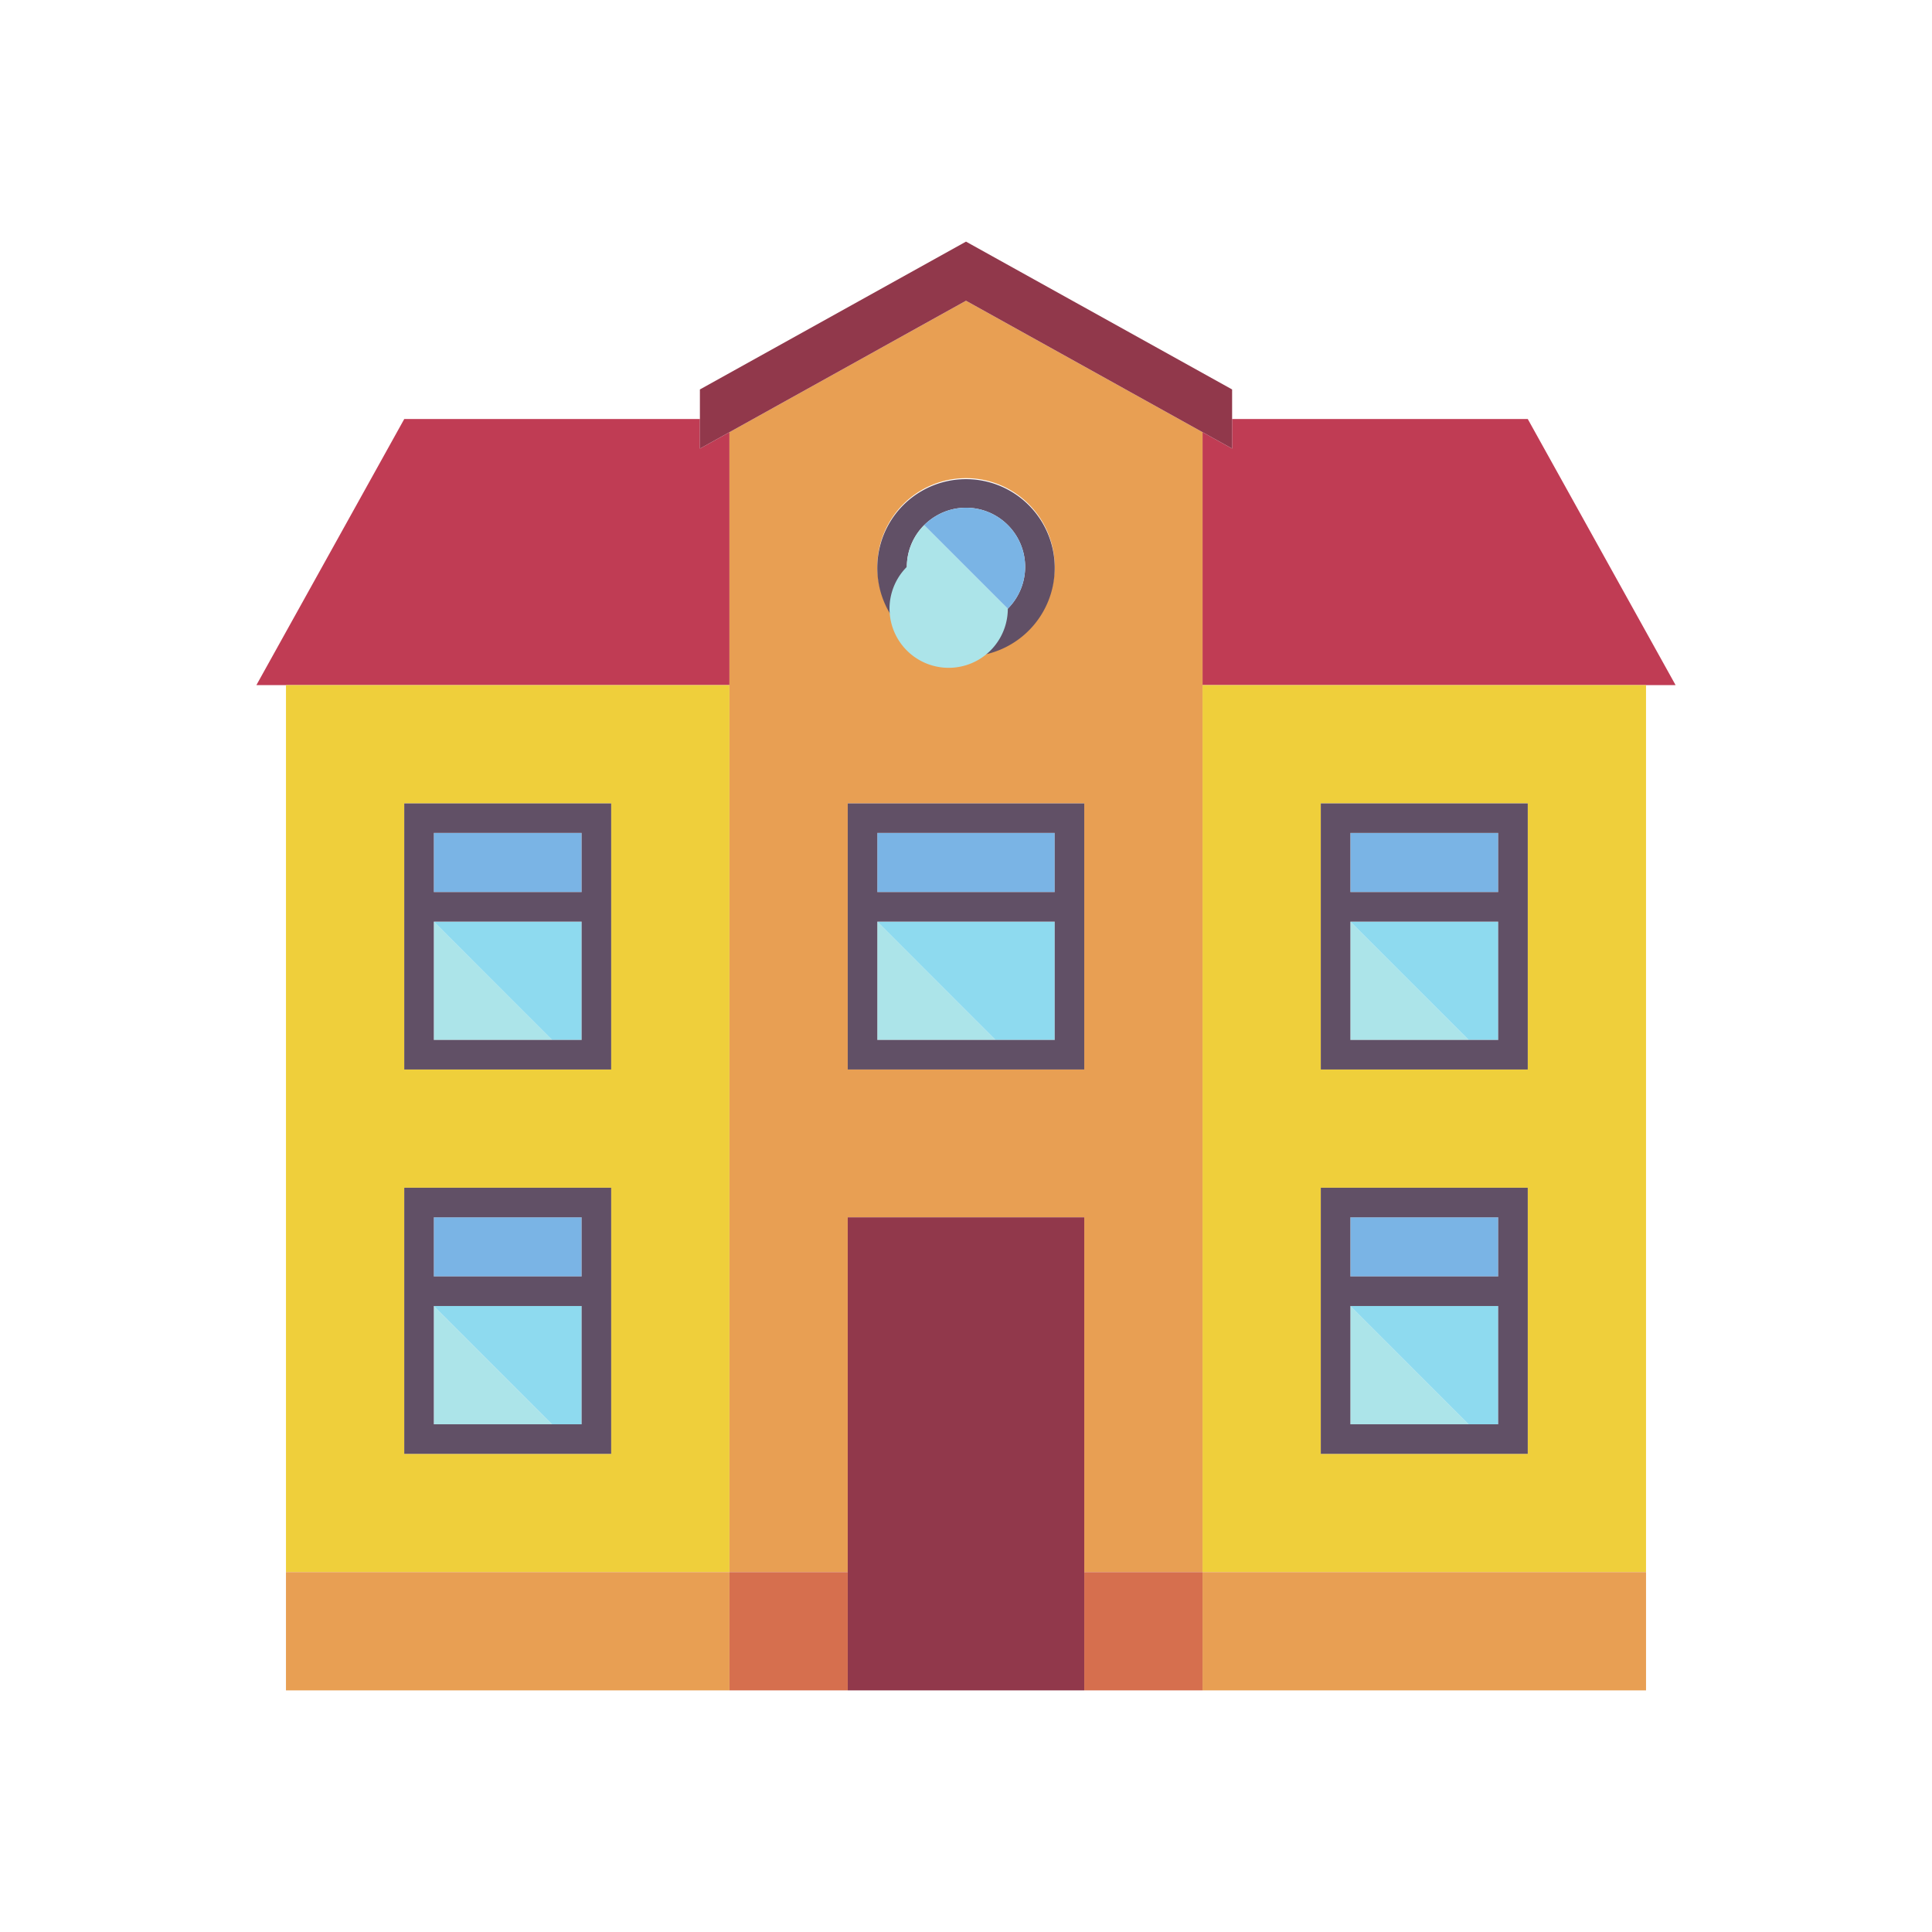 <svg xmlns="http://www.w3.org/2000/svg" width="168" height="168"><path d="M63.432 37.58l-2.57 1.427v-2.57h-25.71L22.295 59.575h41.136V37.58m69.419-1.143h-25.71v2.57l-2.573-1.428v21.996h41.137L132.85 36.437" fill="#c03c54"/><path d="M53.147 72.43V93H35.151V69.86h17.996zm0 33.424v20.568H35.151v-23.14h17.996zm10.285-46.279H24.867v77.131h38.565v-77.13m51.42 64.275v-20.569h17.998v23.14h-17.998zm0-33.422v-20.57h17.998V93h-17.998zm-10.285 46.277h38.566v-77.13h-38.566v77.13" fill="#efcf3b"/><path d="M91.714 49.291a7.714 7.714 0 0 1-15.427 0A7.713 7.713 0 0 1 84 41.58a7.713 7.713 0 0 1 7.714 7.712zm2.57 23.139V93H73.716V69.86h20.568zM63.432 37.58v99.126h10.284v-30.852h20.568v30.852h10.285V37.579L84 26.151 63.432 37.58" fill="#e89f53"/><path d="M37.722 90.429h10.284L37.722 80.143z" fill="#ace4e9"/><path d="M48.006 90.429h2.57V80.143H37.723L48.006 90.43" fill="#8edaef"/><path d="M37.722 72.43h12.855v5.141H37.722V72.43" fill="#7ab4e5"/><path d="M50.577 77.571H37.722V72.43h12.855zm0 12.858H37.722V80.143h12.855zm-12.855-20.57h-2.57V93h17.995V69.86H37.722" fill="#615066"/><path d="M76.287 90.429H86.57L76.287 80.143z" fill="#ace4e9"/><path d="M76.287 72.43h15.427v5.141H76.287V72.43" fill="#7ab4e5"/><path d="M76.287 80.143L86.57 90.43h5.143V80.143H76.287" fill="#8edaef"/><path d="M91.714 77.571H76.287V72.43h15.427zm0 12.858H76.287V80.143h15.427zm-15.427-20.57h-2.571V93h20.568V69.86H76.287" fill="#615066"/><path d="M73.716 105.854h20.568v41.136H73.716v-41.136" fill="#91384b"/><path d="M24.867 136.706h38.565v10.284H24.867v-10.284m79.7 0h38.566v10.284h-38.566v-10.284" fill="#e89f53"/><path d="M94.284 136.706h10.285v10.284H94.284v-10.284m-30.852 0h10.284v10.284H63.432v-10.284" fill="#d66f4e"/><path d="M63.432 37.58L84 26.15l20.567 11.428 2.573 1.428v-5.141L84 21.01 60.861 33.866v5.141l2.57-1.428" fill="#91384b"/><path d="M89.142 49.291a5.142 5.142 0 1 1-10.285 0c0-1.858.991-3.482 2.469-4.385A5.101 5.101 0 0 1 84 44.15a5.14 5.14 0 0 1 5.142 5.141zm-12.855 0a7.714 7.714 0 1 0 15.427 0 7.714 7.714 0 0 0-15.427 0" fill="#615066"/><path d="M80.365 45.655c.287-.286.612-.536.96-.749a5.134 5.134 0 0 0-2.468 4.385 5.143 5.143 0 1 0 8.779 3.636l-7.271-7.272m8.777 3.636" fill="#ace4e9"/><path d="M84 44.15c-.981 0-1.895.279-2.674.756a5.194 5.194 0 0 0-.961.75l7.271 7.271A5.14 5.14 0 0 0 84 44.15" fill="#7ab4e5"/><path d="M117.424 80.143V90.43h10.283z" fill="#ace4e9"/><path d="M130.28 90.429V80.143h-12.856l10.283 10.286h2.572" fill="#8edaef"/><path d="M117.424 72.43h12.855v5.141h-12.855V72.43" fill="#7ab4e5"/><path d="M117.424 80.143h12.855V90.43h-12.855zm0-7.713h12.855v5.141h-12.855zM130.279 93h2.57V69.86h-17.997V93h15.427" fill="#615066"/><path d="M37.722 123.851h10.284l-10.284-10.285z" fill="#ace4e9"/><path d="M48.006 123.851h2.57v-10.285H37.723l10.284 10.285" fill="#8edaef"/><path d="M37.722 105.854h12.855v5.141H37.722v-5.141" fill="#7ab4e5"/><path d="M50.577 110.995H37.722v-5.141h12.855zm0 12.856H37.722v-10.285h12.855zm-12.855-20.569h-2.57v23.14h17.995v-23.14H37.722" fill="#615066"/><path d="M117.424 113.566v10.285h10.283z" fill="#ace4e9"/><path d="M130.28 123.851v-10.285h-12.856l10.283 10.285h2.572" fill="#8edaef"/><path d="M117.424 105.854h12.855v5.141h-12.855v-5.141" fill="#7ab4e5"/><path d="M117.424 113.566h12.855v10.285h-12.855zm0-7.712h12.855v5.141h-12.855zm12.855 20.568h2.57v-23.14h-17.997v23.14h15.427" fill="#615066"/></svg>